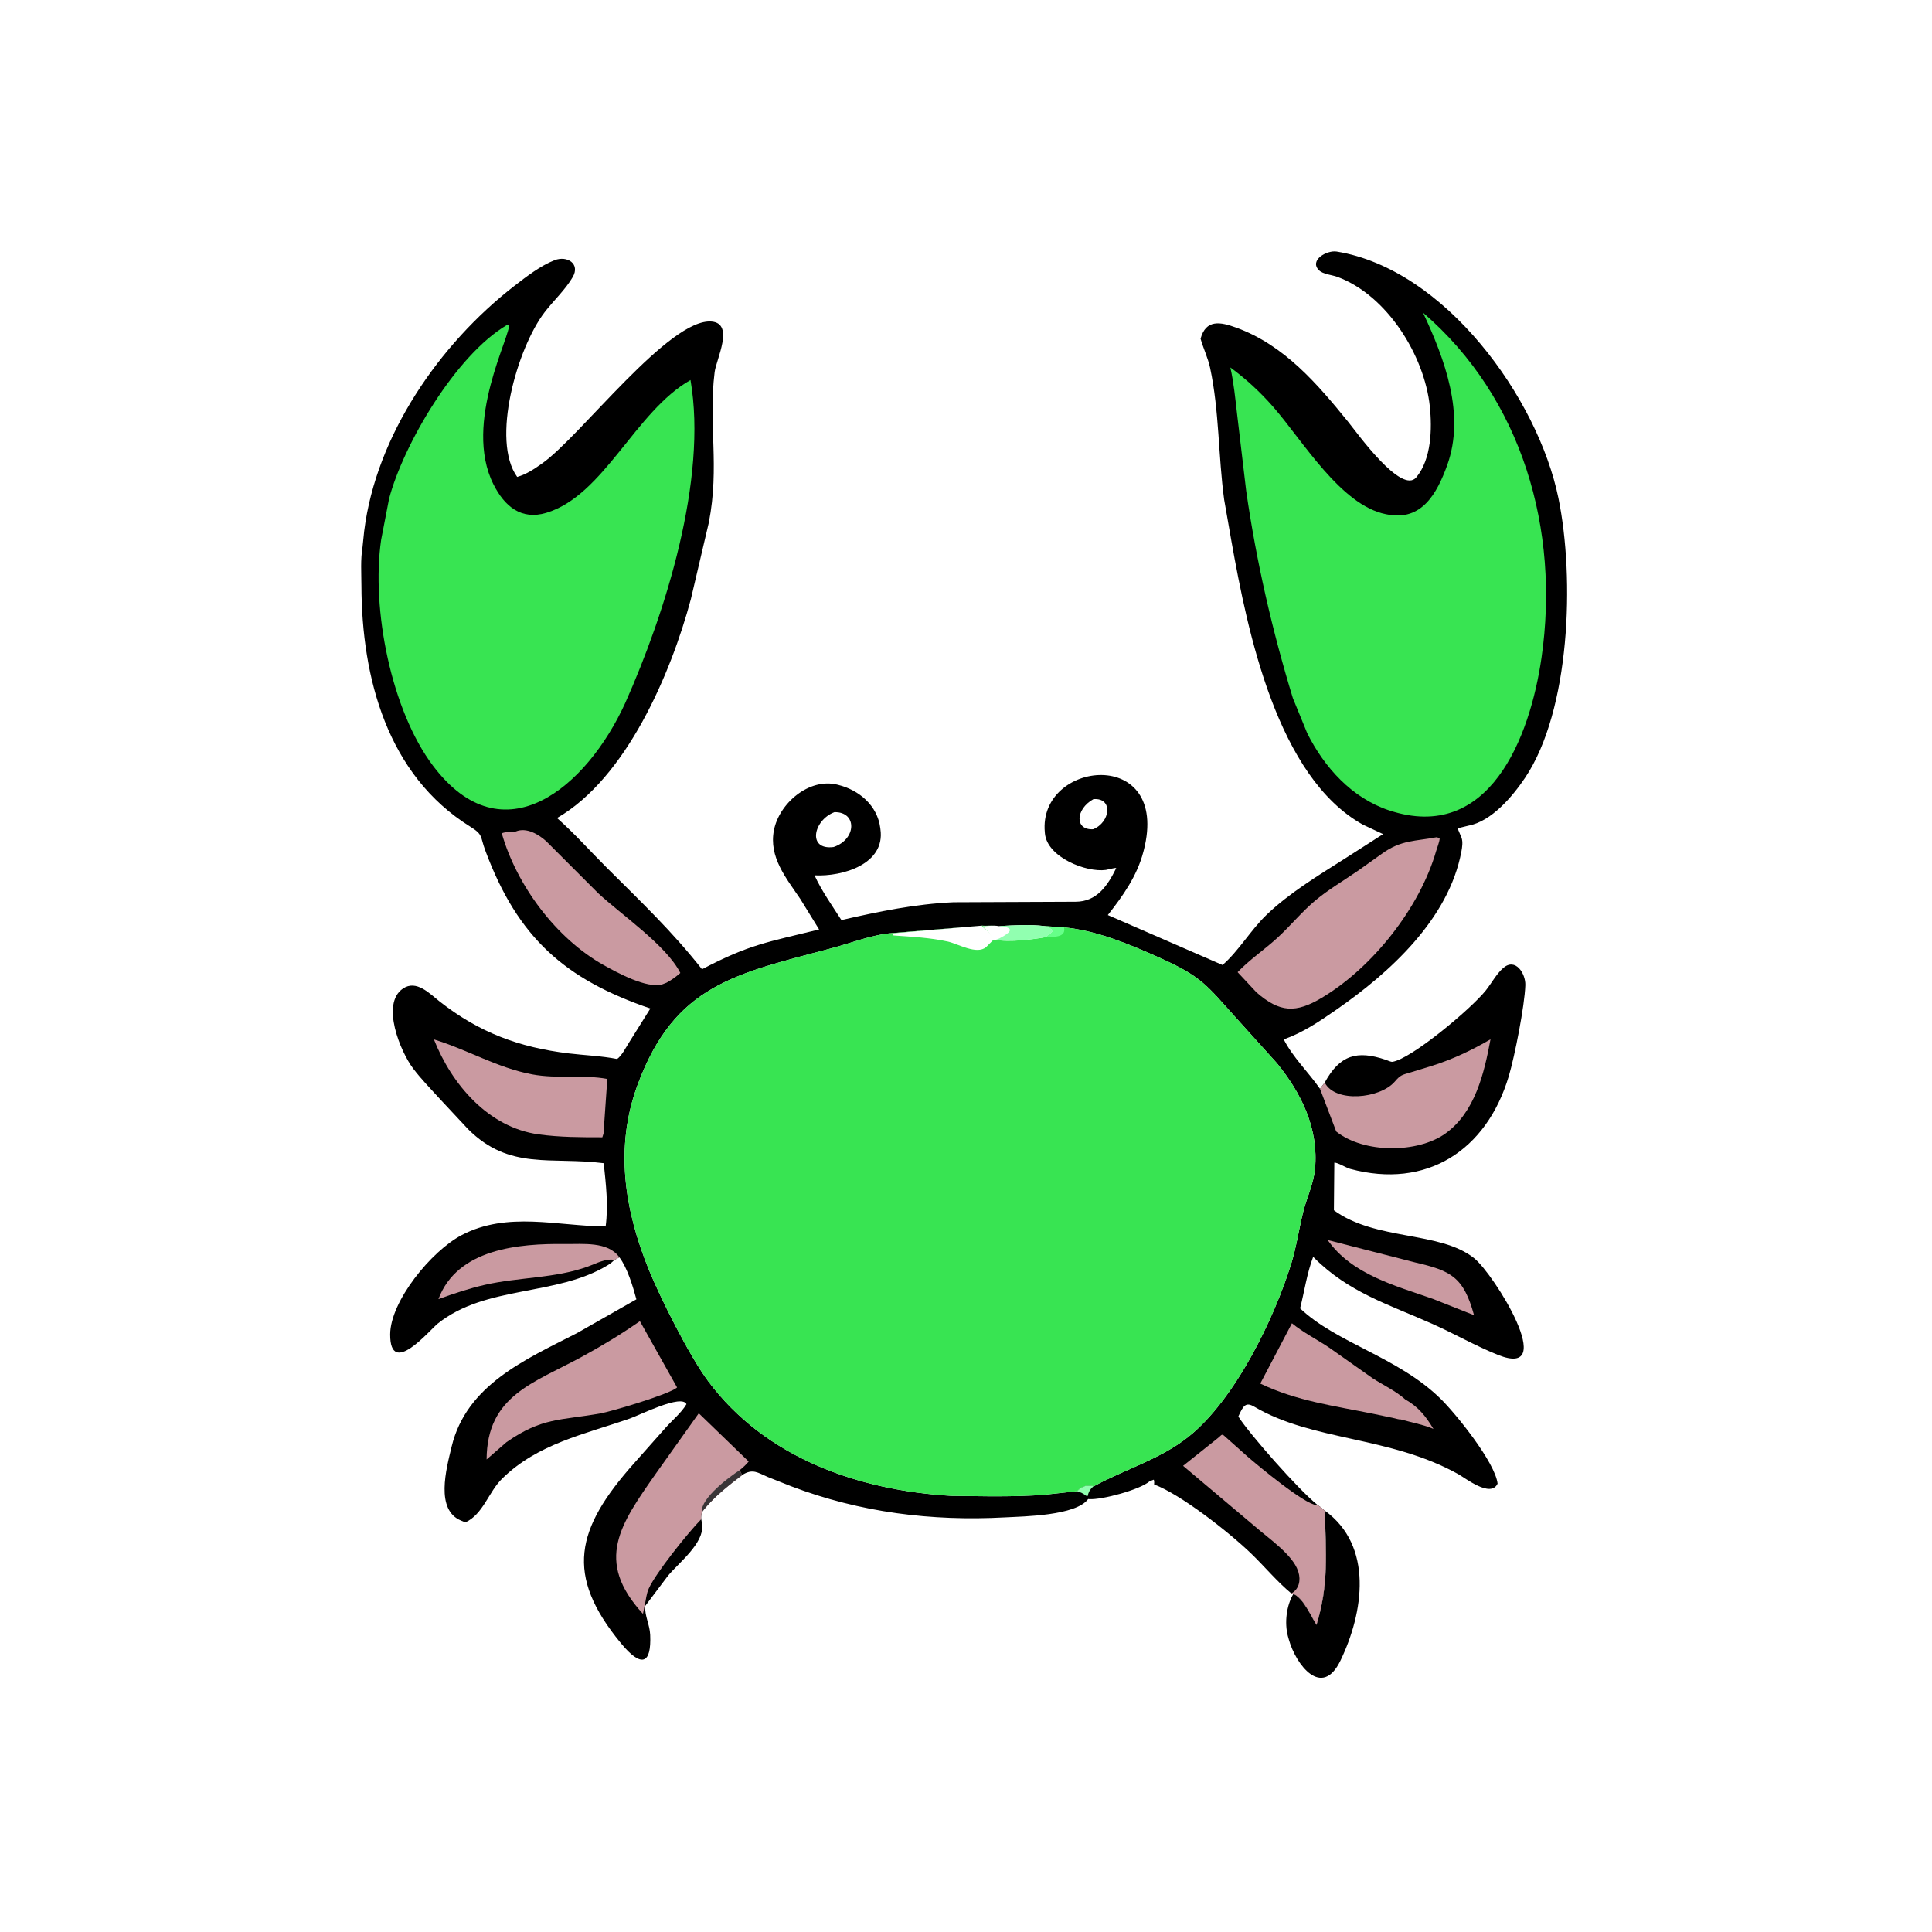 <svg version="1.1" xmlns="http://www.w3.org/2000/svg" style="display: block;" viewBox="0 0 2048 2048" width="640" height="640">
<path transform="translate(0,0)" fill="rgb(0,0,0)" d="M 1404.31 1601.28 C 1456.28 1638.82 1445.43 1709.54 1420.94 1760.28 C 1401.28 1801.02 1373.61 1764.61 1366.17 1737.76 L 1365.2 1734.26 C 1361.5 1720.35 1363.67 1701.85 1371.07 1689.57 C 1381.88 1694.37 1389.37 1712.63 1395.54 1722.37 C 1408.7 1680.08 1405.64 1645.04 1404.31 1601.28 z"/>
<path transform="translate(0,0)" fill="rgb(0,0,0)" d="M 651.388 1335.53 C 649.586 1337.27 647.752 1338.9 645.645 1340.27 L 644.014 1341.29 C 589.607 1374.31 515.111 1362.22 464.133 1402.99 C 455.279 1410.06 413.504 1460.77 413.603 1414.59 C 413.677 1379.49 457.18 1326.12 489.523 1309.2 C 538.057 1283.81 590.894 1299.73 642.002 1300.11 C 644.985 1277.66 642.312 1255.38 639.98 1233.04 C 583.972 1225.93 540.255 1240.88 496.268 1197.02 L 466.736 1165.4 C 457.114 1154.77 446.628 1144.1 437.968 1132.68 C 424.583 1115.04 403.301 1063.96 427.221 1047.87 C 441.469 1038.28 455.528 1053.34 465.861 1061.47 C 507.586 1094.31 550.04 1110.28 602.946 1116.65 C 619.951 1118.69 637.382 1119.28 654.17 1122.56 C 658.982 1119.17 663.245 1110.81 666.383 1105.8 L 689.399 1069.05 C 599.336 1038.27 548.893 994.508 514.385 901.459 C 508.732 886.215 512.436 884.985 498.243 876.137 C 410.74 821.582 383.473 719.073 383.119 620.783 C 383.071 607.463 382.066 593.019 384.291 579.897 L 386.068 562.811 C 398.717 461.871 465.485 364.87 545.417 302.942 C 557.873 293.292 573.171 281.486 588 275.793 C 601.276 270.697 615.288 279.635 607.12 293.712 C 599.393 307.029 586.786 318.653 577.357 330.937 C 548.089 369.064 520.299 467.034 548.252 505.581 C 558.411 502.62 566.446 497.078 575 491.024 C 615.285 462.511 709.737 336.636 754.5 340.865 C 778.722 343.153 759.214 380.997 757.545 394.446 C 750.668 449.865 763.025 494.033 751.376 553.964 L 732.302 635.277 C 711.27 713.741 664.009 824.763 590.481 867.146 C 609.127 883.563 625.827 902.471 643.434 920.026 C 679.698 956.183 712.456 987.203 744.152 1027.47 C 794.54 1000.98 813.372 998.833 868.287 985.266 L 848.407 953.007 C 833.492 930.851 814.774 908.717 820.416 880 C 825.997 851.596 857.52 824.467 887.396 831.723 L 888.5 832.005 C 910.745 837.489 930.147 853.951 933.13 877.77 L 933.277 879 C 938.66 915.869 893.514 929.428 863.432 927.917 C 871.139 944.602 882.015 959.865 891.916 975.316 C 931.552 966.27 970.027 958.261 1010.77 956.431 L 1140.24 955.885 C 1162.61 955.807 1174.04 939.06 1183.26 920.222 C 1182.07 919.602 1174.24 921.878 1172.3 922.149 C 1151.28 925.073 1110.27 908.721 1107.69 883.741 L 1107.56 882.271 C 1100.35 805.734 1240.88 790.574 1212.45 901.307 L 1212 903 C 1205.39 928.453 1190.37 949.637 1174.33 970.007 L 1295.92 1022.94 C 1312.74 1008.46 1325.81 985.896 1342.5 969.839 C 1366.42 946.832 1397.18 928.202 1425.17 910.445 L 1466.14 884.2 L 1444.77 874.193 C 1353.79 823.542 1322.56 669.88 1305.51 574.45 L 1297.67 529.67 C 1291.34 483.278 1292.59 435.987 1282.77 390.027 C 1280.47 379.305 1275.63 369.573 1272.66 359.033 C 1278.39 338.378 1293.31 341.02 1310.75 347.408 C 1361.46 365.978 1396.23 406.692 1429.17 447.246 C 1438.06 458.192 1485.67 524.91 1501.37 505.965 C 1517.4 486.611 1518.17 454.506 1515.67 430.844 C 1509.99 376.942 1470.44 313.028 1417.7 293.5 C 1411.94 291.369 1402.5 290.775 1398.2 286.5 C 1387.52 275.874 1406.51 264.95 1417.04 266.675 C 1531.99 285.485 1630.29 422.075 1651.99 528 C 1669.43 613.143 1664.5 753.156 1616.68 824.426 C 1603.47 844.125 1581.15 870.688 1556.59 875.236 L 1545.09 878.046 L 1549.27 887.977 C 1550.87 892.467 1549.97 898.195 1549.11 902.768 C 1535.67 974.342 1473.25 1031.03 1416.31 1070.5 C 1398.63 1082.76 1381.24 1094.6 1360.83 1101.8 C 1370.32 1120.64 1387.21 1136.79 1399.25 1154.16 L 1404.27 1147.53 C 1420.26 1118.37 1438.29 1113 1469.13 1123.47 C 1470.59 1123.97 1474.49 1125.75 1475.89 1125.56 C 1495.41 1122.97 1559.18 1069.69 1574.95 1049.96 C 1580.97 1042.43 1586.13 1032.56 1593.34 1026.22 C 1606.51 1014.66 1617.29 1032.18 1616.91 1044.24 C 1616.22 1066.05 1605.59 1119.96 1599.35 1140.83 C 1575.75 1219.72 1512.14 1260.84 1431.21 1239.06 C 1427.03 1237.93 1417.88 1232.16 1414.44 1232.45 L 1413.99 1282.93 C 1458.35 1315.41 1526.12 1304.72 1562.53 1333.64 C 1583.82 1350.56 1653.2 1462.44 1587.82 1436.22 C 1564.07 1426.69 1541.79 1413.84 1518.44 1403.41 C 1472.17 1382.75 1429.73 1370.21 1392.78 1333.05 L 1392.03 1332.25 C 1385.41 1349.66 1382.75 1368.85 1378.16 1386.92 C 1416.59 1423.57 1481.74 1438.45 1526.89 1482.56 C 1543.28 1498.57 1584.99 1550.25 1587.5 1572.74 C 1580.25 1588.17 1553.63 1566.98 1545.51 1562.48 C 1472.81 1522.18 1391.88 1527.81 1329.77 1491.28 C 1320.72 1485.95 1318.02 1489.57 1312.69 1501.59 C 1324.6 1520.31 1376.8 1579.55 1396.87 1595.51 C 1399.6 1597.25 1401.79 1599.02 1404.12 1601.28 C 1405.64 1645.04 1408.7 1680.08 1395.54 1722.37 C 1389.37 1712.63 1381.88 1694.37 1371.07 1689.57 L 1368.85 1689.09 C 1353.77 1676.66 1340.37 1660.36 1326.23 1646.77 C 1302.44 1623.89 1251.63 1584.15 1223.43 1573.58 C 1223.59 1571.67 1223.6 1570.35 1223.08 1568.5 L 1218.79 1570.13 C 1208.19 1579.36 1167.57 1590.05 1154.59 1589.13 L 1153.5 1589.04 C 1140.49 1606.76 1085.46 1607.4 1065.14 1608.49 C 987.629 1612.67 911.995 1603.32 838.895 1575.58 L 814.18 1565.78 C 803.003 1561.01 798.041 1556.48 786.708 1563.57 C 772.044 1574.75 756.154 1587.29 744.784 1601.88 L 743.943 1602.91 C 743.485 1605.55 742.967 1607.71 743.342 1610.4 L 744.439 1616.5 C 746.116 1636.35 719.44 1656.64 708.081 1670.36 L 683.863 1702.5 C 683.438 1713.38 688.754 1722.03 689.233 1733.13 C 690.568 1764.05 679.993 1768.34 658.13 1741.79 C 598.579 1669.46 610.024 1620.77 672.363 1550.87 L 705.518 1513.52 C 712.649 1505.48 722.231 1497.71 727.674 1488.5 C 722.604 1477.53 678.324 1499.98 667.783 1503.66 C 619.671 1520.42 569.988 1530.32 532.233 1567.47 C 517.779 1581.69 512.224 1605.09 493.302 1613.8 L 489 1612 C 461.089 1600.76 473.063 1557.14 478.719 1533.59 C 494.487 1467.96 556.928 1441.21 611.471 1413.24 L 674.606 1377.34 C 670.952 1363.89 665.056 1343.96 656.599 1332.84 L 651.388 1335.53 z M 1058.64 981.726 C 1053.87 980.611 1045.89 981.781 1040.79 981.224 L 946.031 989.106 C 924.951 990.623 902.497 999.569 882 1005.04 C 779.663 1032.38 715.265 1043.52 675.873 1150 C 651.407 1216.13 661.932 1282.57 688.012 1346.45 C 700.299 1376.55 731.005 1437.75 750.749 1464.2 C 811.325 1545.36 909.763 1579.85 1008.23 1585.66 L 1051.05 1586.16 C 1070.6 1586.13 1090.23 1586.02 1109.72 1584.21 L 1141.65 1580.73 L 1144.89 1577.78 C 1149.35 1574.59 1154.07 1574.27 1159.26 1575.42 L 1159.52 1575.49 C 1192.66 1557.39 1229.32 1547.13 1259.4 1523.38 C 1309.13 1484.13 1350.8 1397.54 1368.73 1339.66 C 1374.26 1321.8 1376.87 1302.96 1381.4 1284.81 C 1385.2 1269.64 1392.52 1254.64 1393.97 1239.04 C 1397.92 1196.46 1379.71 1159.01 1353.5 1126.92 L 1310.82 1079.59 C 1278.5 1043.68 1274.03 1035.34 1228.51 1014.94 C 1197.15 1000.88 1162.36 986.353 1127.92 983.057 L 1107.36 981.699 C 1092.07 979.73 1074.06 980.856 1058.64 981.726 z M 884.531 860.927 C 862.155 869.346 855.446 901.567 883.656 897.883 C 908.159 889.685 908.7 860.402 884.531 860.927 z M 1159.12 847.107 C 1139.92 857.773 1139.02 880.202 1158.77 879.017 C 1176.96 871.866 1180.4 845.465 1159.12 847.107 z"/>
<path transform="translate(0,0)" fill="rgb(145,255,176)" d="M 1141.65 1580.73 L 1144.89 1577.78 C 1149.35 1574.59 1154.07 1574.27 1159.26 1575.42 L 1158.39 1576.21 C 1155.09 1579.32 1154 1581.67 1152.87 1586 L 1151.15 1585.47 C 1148.04 1582.96 1145.47 1581.81 1141.65 1580.73 z"/>
<path transform="translate(0,0)" fill="rgb(202,154,161)" d="M 1407.38 1314.47 L 1500.17 1338.25 C 1538.26 1347.07 1551.44 1353.71 1562.54 1394.17 L 1518.84 1376.84 C 1479.01 1362.87 1432.92 1350.97 1407.38 1314.47 z"/>
<path transform="translate(0,0)" fill="rgb(202,154,161)" d="M 651.388 1335.53 C 641.862 1333.89 632.086 1339.34 623.277 1342.55 C 588.459 1355.21 549.914 1353.77 514 1361.98 C 497.222 1365.82 480.911 1371.27 464.749 1377.13 C 484.751 1323.66 550.001 1318.06 599.01 1318.71 C 617.581 1318.95 644.522 1315.69 656.599 1332.84 L 651.388 1335.53 z"/>
<path transform="translate(0,0)" fill="rgb(202,154,161)" d="M 1484.78 1504.63 C 1483.18 1504.92 1479.8 1503.76 1478.15 1503.42 L 1456.64 1498.89 C 1415.01 1490.35 1374.67 1485.27 1335.95 1466.65 L 1369.5 1402.74 C 1381.44 1412.57 1396.23 1419.94 1409.11 1428.63 L 1455.22 1461.14 C 1466.09 1468.13 1479.97 1474.72 1489.44 1483.33 C 1503.65 1491.43 1511.24 1501.07 1519.5 1514.7 L 1518.02 1514.1 C 1507.34 1509.81 1495.83 1507.79 1484.78 1504.63 z"/>
<path transform="translate(0,0)" fill="rgb(202,154,161)" d="M 459.978 1101.83 C 495.446 1112.63 527.242 1132 564.103 1138.87 C 591.063 1143.89 618.97 1138.98 643.773 1143.72 L 639.734 1201.76 L 638.5 1205.57 C 615.726 1205.57 593.61 1205.58 570.977 1202.48 C 517.758 1195.18 478.865 1149.64 459.978 1101.83 z"/>
<path transform="translate(0,0)" fill="rgb(202,154,161)" d="M 1368.85 1689.09 C 1377.1 1684.71 1379.01 1675.11 1376.41 1666.56 L 1376.05 1665.5 C 1370.37 1647.96 1344 1630.17 1330.74 1618.44 L 1254.1 1553.84 L 1291.58 1523.98 C 1294.08 1522.07 1295.02 1519.6 1297.45 1521.76 L 1322.3 1543.91 C 1333.9 1553.93 1382.61 1594.54 1395.57 1595.47 L 1396.87 1595.51 C 1399.6 1597.25 1401.79 1599.02 1404.12 1601.28 C 1405.64 1645.04 1408.7 1680.08 1395.54 1722.37 C 1389.37 1712.63 1381.88 1694.37 1371.07 1689.57 L 1368.85 1689.09 z"/>
<path transform="translate(0,0)" fill="rgb(202,154,161)" d="M 1404.27 1147.53 C 1415.23 1169.27 1462.77 1164.77 1478.53 1146.54 C 1484.71 1139.38 1486.01 1139.56 1495 1136.87 L 1518.1 1129.77 C 1540.06 1122.81 1560.13 1113.29 1579.99 1101.7 C 1573.36 1137.56 1563.56 1179.18 1532.09 1201.64 C 1502.64 1222.66 1445.74 1222.77 1416.45 1199.44 L 1399.25 1154.16 L 1404.27 1147.53 z"/>
<path transform="translate(0,0)" fill="rgb(202,154,161)" d="M 678.314 1400.5 L 717.728 1470.75 C 709.909 1478.05 647.247 1496.37 636.842 1498.22 C 593.306 1505.96 574.856 1502.39 536.92 1528.75 L 515.817 1547.07 C 516.212 1479.35 565.484 1466.24 617.277 1437.99 C 638.353 1426.5 658.623 1414.22 678.314 1400.5 z"/>
<path transform="translate(0,0)" fill="rgb(202,154,161)" d="M 546.724 881.424 C 558.131 876.658 571.1 884.572 579.1 891.822 L 634.132 946.89 C 658.511 969.544 706.524 1002.21 721.162 1031.37 C 716.432 1035.55 712.037 1038.8 706.453 1041.75 L 702.302 1043.36 C 685.825 1048.4 654.114 1030.96 639.969 1023.07 C 589.782 995.056 547.67 938.714 531.886 883.312 C 536.11 881.623 542.16 881.83 546.724 881.424 z"/>
<path transform="translate(0,0)" fill="rgb(202,154,161)" d="M 743.342 1610.4 C 728.842 1625.25 695.059 1667.61 687.767 1683.81 C 685.067 1689.81 684.916 1695.4 683.385 1701.61 L 681.582 1710.78 C 629.753 1654.27 657.534 1615.88 695.665 1561.45 L 740.725 1498.16 L 793.632 1549.27 C 790.719 1552.81 787.613 1555.56 784.092 1558.46 L 786.708 1563.57 C 772.044 1574.75 756.154 1587.29 744.784 1601.88 L 743.943 1602.91 C 743.485 1605.55 742.967 1607.71 743.342 1610.4 z"/>
<path transform="translate(0,0)" fill="rgb(57,53,55)" d="M 743.943 1602.91 C 742.394 1588.25 773.761 1565.01 784.092 1558.46 L 786.708 1563.57 C 772.044 1574.75 756.154 1587.29 744.784 1601.88 L 743.943 1602.91 z"/>
<path transform="translate(0,0)" fill="rgb(202,154,161)" d="M 1522.93 887.5 L 1526.13 888.5 C 1525.94 892.524 1523.48 898.271 1522.34 902.234 C 1504.98 962.416 1454.97 1025.58 1401.16 1057.7 C 1373.63 1074.13 1356.75 1073.5 1332 1052.03 L 1311.92 1030.54 C 1324.72 1017.14 1340.44 1006.66 1354.14 994.094 C 1367.97 981.412 1380.12 966.362 1394.47 954.399 C 1408.57 942.638 1424.92 933.157 1440.02 922.683 L 1465.32 904.682 C 1485.35 890.275 1500.45 891.802 1522.93 887.5 z"/>
<path transform="translate(0,0)" fill="rgb(56,228,82)" d="M 537.424 344.5 L 539.473 343.905 C 542.577 353.97 490.123 448.004 523.13 513.5 C 534.913 536.882 552.654 551.559 579.05 543.632 C 640.305 525.236 673.24 436.201 731.965 402.849 C 750.166 508.317 705.125 650.28 662.729 745.307 C 622.261 834 533.575 910.571 458.966 811.689 C 414.917 753.308 393.34 645.891 404.014 572.278 L 412.428 528.688 C 427.479 471.492 483.217 376.294 537.424 344.5 z"/>
<path transform="translate(0,0)" fill="rgb(56,228,82)" d="M 1508.45 331.444 C 1614.12 422.3 1653.53 562.263 1634.09 697.031 C 1621.84 781.955 1578.56 894.023 1472.61 859.058 C 1433.21 846.054 1403.8 813.502 1385.69 777.179 L 1370.48 740.026 C 1348.61 668.506 1331.59 594.274 1321 520.243 L 1311.34 438.684 C 1309.45 422.384 1307.82 405.56 1304.23 389.534 C 1321.06 401.876 1336.05 415.739 1349.77 431.451 C 1380.99 467.202 1421.25 535.516 1469.07 545.045 L 1470.5 545.31 C 1506.9 552.612 1523.15 523.411 1534.06 493.22 C 1553.53 439.296 1531.38 380.458 1508.45 331.444 z"/>
<path transform="translate(0,0)" fill="rgb(56,228,82)" d="M 1058.64 981.726 C 1074.06 980.856 1092.07 979.73 1107.36 981.699 L 1127.92 983.057 C 1162.36 986.353 1197.15 1000.88 1228.51 1014.94 C 1274.03 1035.34 1278.5 1043.68 1310.82 1079.59 L 1353.5 1126.92 C 1379.71 1159.01 1397.92 1196.46 1393.97 1239.04 C 1392.52 1254.64 1385.2 1269.64 1381.4 1284.81 C 1376.87 1302.96 1374.26 1321.8 1368.73 1339.66 C 1350.8 1397.54 1309.13 1484.13 1259.4 1523.38 C 1229.32 1547.13 1192.66 1557.39 1159.52 1575.49 L 1159.26 1575.42 C 1154.07 1574.27 1149.35 1574.59 1144.89 1577.78 L 1141.65 1580.73 L 1109.72 1584.21 C 1090.23 1586.02 1070.6 1586.13 1051.05 1586.16 L 1008.23 1585.66 C 909.763 1579.85 811.325 1545.36 750.749 1464.2 C 731.005 1437.75 700.299 1376.55 688.012 1346.45 C 661.932 1282.57 651.407 1216.13 675.873 1150 C 715.265 1043.52 779.663 1032.38 882 1005.04 C 902.497 999.569 924.951 990.623 946.031 989.106 L 1040.79 981.224 C 1045.89 981.781 1053.87 980.611 1058.64 981.726 z M 946.031 989.447 L 947.184 991.632 C 966.273 992.98 986.031 993.979 1004.75 998.093 C 1015.51 1000.46 1035.43 1012.46 1045.36 1003.93 L 1052.21 997.069 C 1050.54 989.125 1046.79 986.915 1040.79 981.224 L 946.031 989.447 z M 1058.64 981.726 C 1053.87 980.611 1045.89 981.781 1040.79 981.868 C 1046.79 986.915 1050.54 989.125 1052.21 997.069 L 1055.72 996.197 C 1069.05 999.044 1095.24 995.86 1108.83 993.333 L 1111.23 991.058 C 1121.18 985.504 1112.75 983.878 1107.36 981.699 C 1092.07 979.73 1074.06 980.856 1058.64 981.726 z"/>
<path transform="translate(0,0)" fill="rgb(102,255,137)" d="M 1107.36 981.919 L 1127.92 983.057 C 1130.34 993.817 1117.6 993.137 1108.83 993.333 L 1111.23 991.058 C 1121.18 985.504 1112.75 983.878 1107.36 981.919 z"/>
<path transform="translate(0,0)" fill="rgb(145,255,176)" d="M 1058.64 981.726 C 1074.06 980.856 1092.07 979.73 1107.36 981.699 C 1112.75 983.878 1121.18 985.504 1111.23 991.058 L 1108.83 993.333 C 1095.24 995.86 1069.05 999.044 1055.72 996.197 L 1052.21 997.069 C 1050.54 989.125 1046.79 986.915 1040.79 981.868 C 1045.89 981.781 1053.87 980.611 1058.64 981.726 z M 1040.79 981.868 C 1046.79 986.915 1050.54 989.125 1052.21 997.069 L 1055.72 996.21 L 1059.49 994.75 C 1073.81 987.17 1074.9 982.931 1058.64 981.726 C 1053.87 980.611 1045.89 981.781 1040.79 981.868 z"/>
</svg>